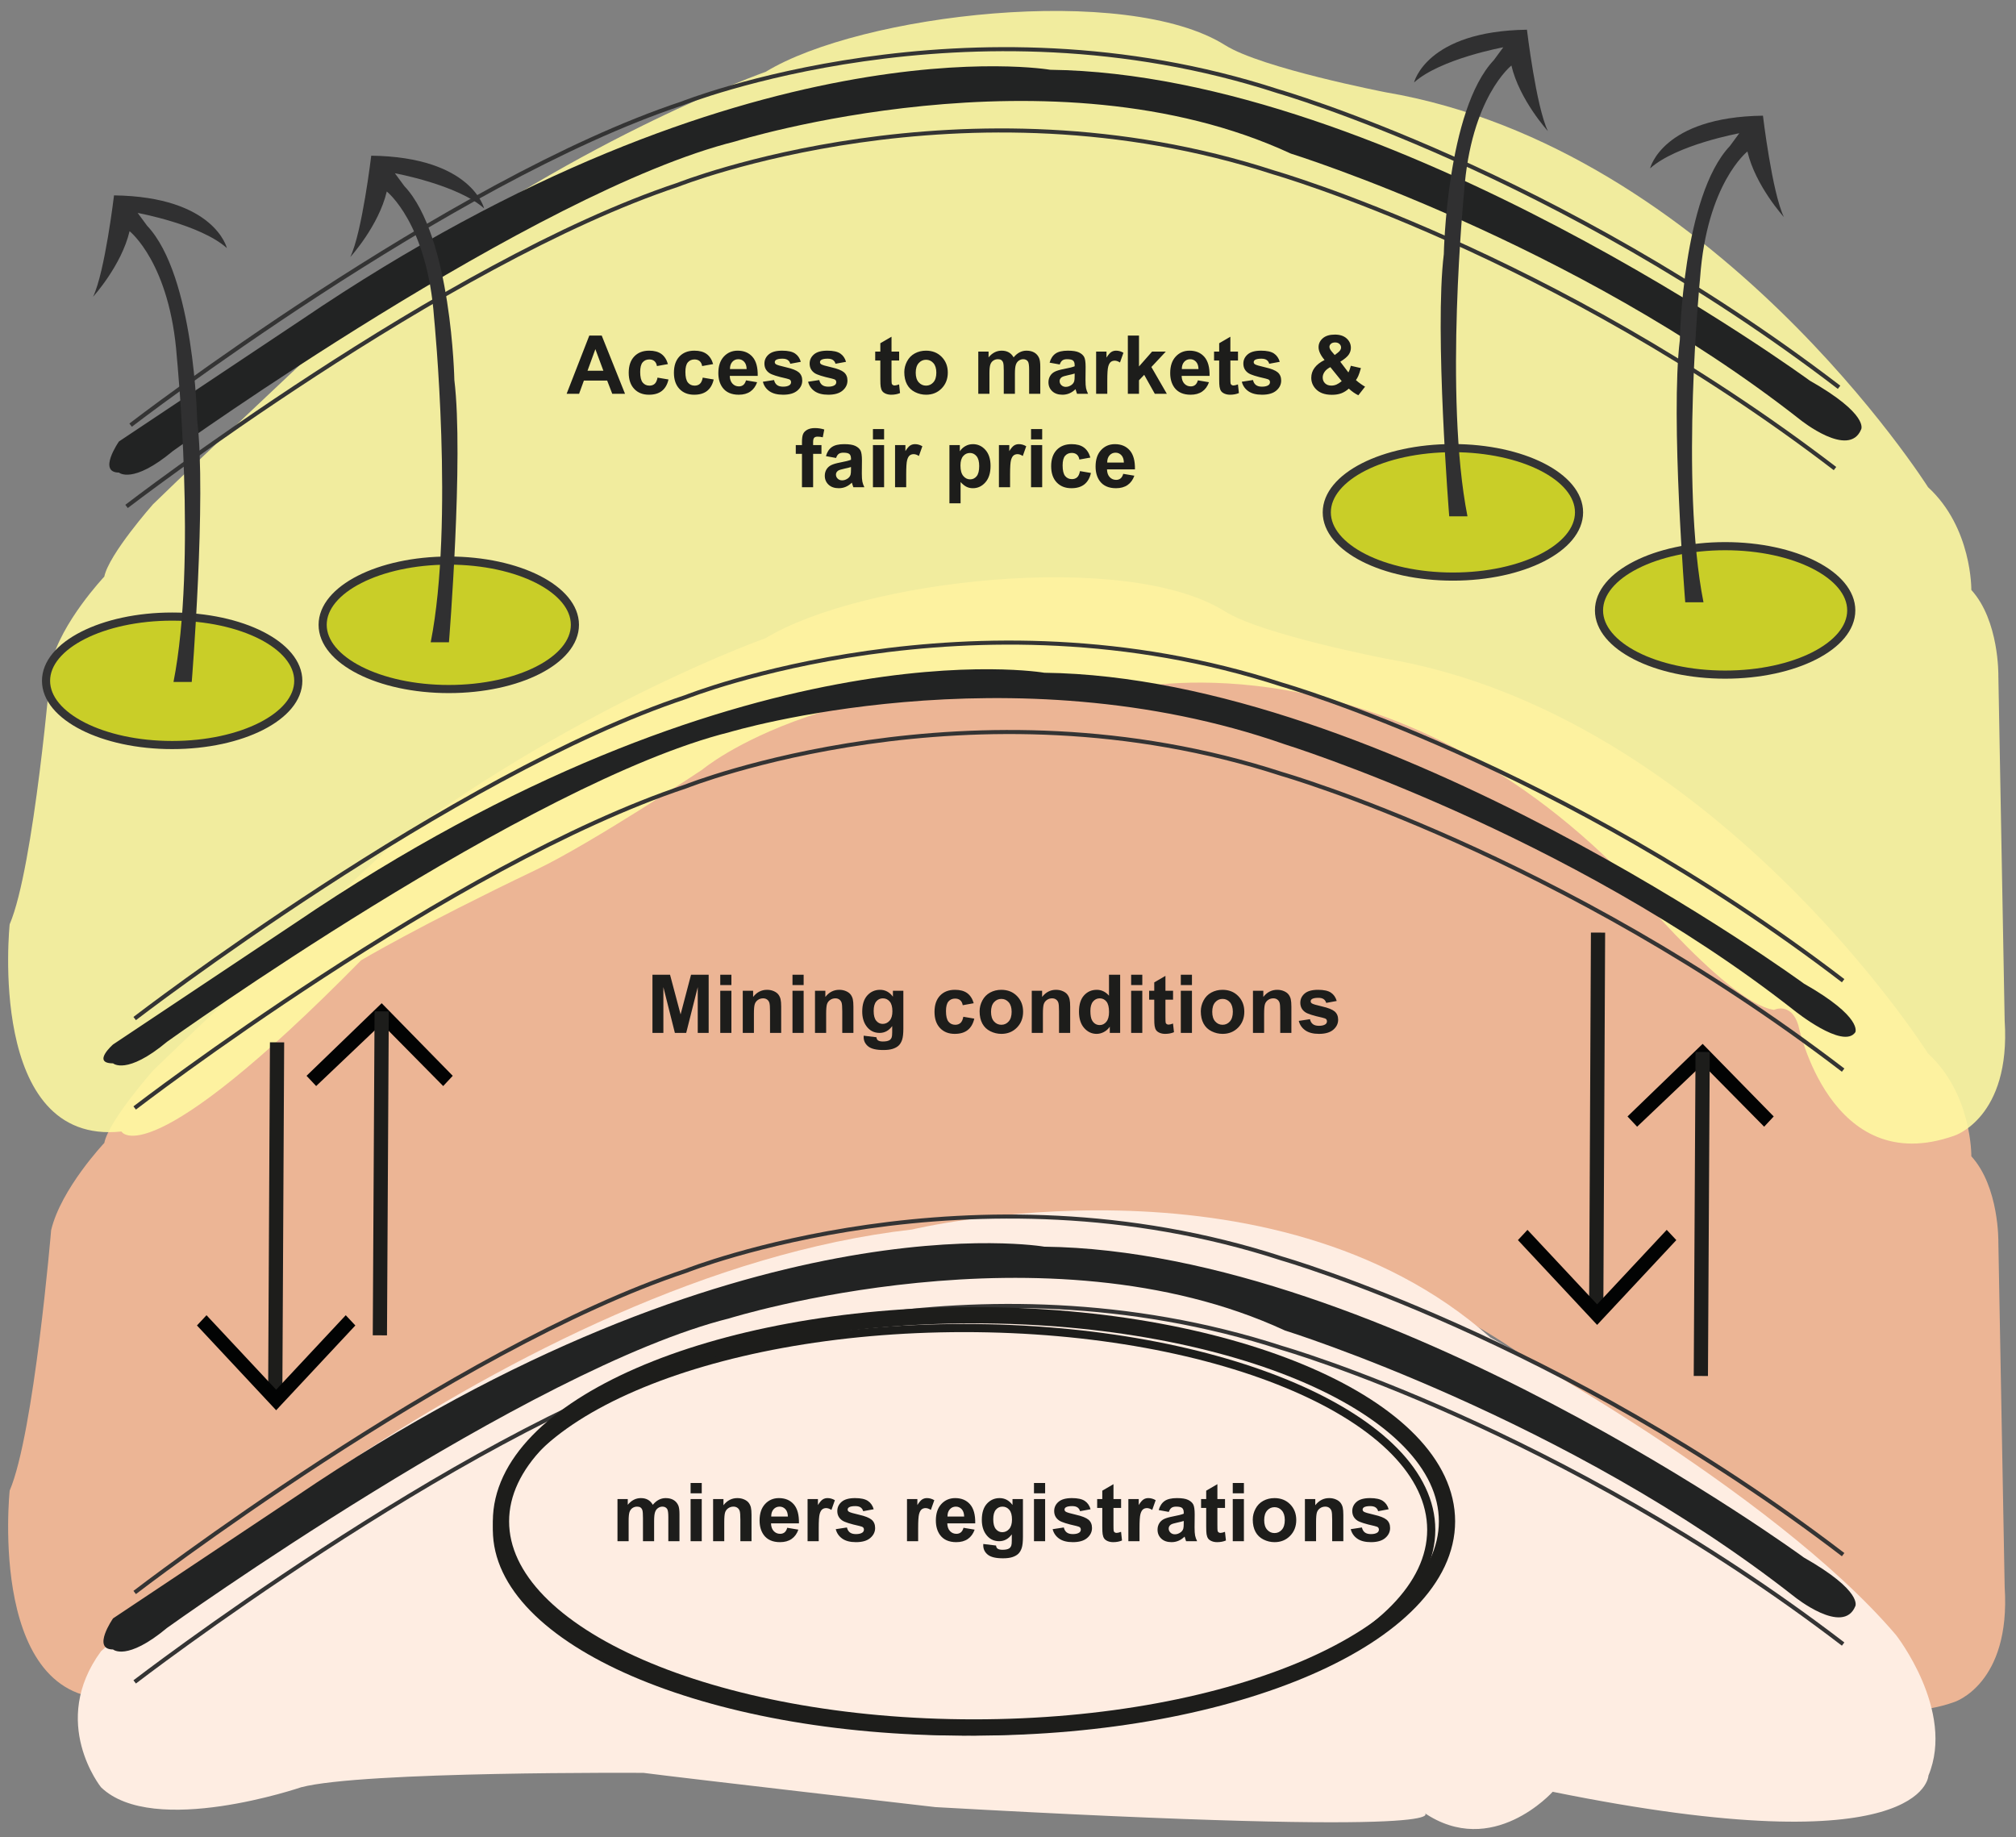 <?xml version="1.0" encoding="utf-8"?>
<svg width="496px" height="452px" viewBox="0 0 496 452" version="1.1" xmlns:xlink="http://www.w3.org/1999/xlink" xmlns="http://www.w3.org/2000/svg">
  <rect x="0" y="0" width="496" height="452" fill="#808080" stroke="none"/>
  <desc>Created with Lunacy</desc>
  <defs>
    <path d="M0 0L457.044 0L457.044 152.219L0 152.219L0 0Z" transform="translate(0.145 0.781)" id="path_1" />
    <clipPath id="mask_1">
      <use xlink:href="#path_1" />
    </clipPath>
  </defs>
  <g id="Group-81" transform="translate(2 2)">
    <g id="Group-50">
      <path d="M0.382 224.701C0.382 224.701 -5.382 279.238 27.872 275.69C27.872 275.69 34.079 287.219 86.842 233.569C86.842 233.569 100.795 225.227 129.851 211.322C143.818 204.638 170.754 186.68 170.754 186.68C170.754 186.68 203.675 158.747 278.164 166.395C278.164 166.395 337.69 154.092 394.887 209.959C394.887 209.959 422.266 243.988 434.459 245.762C434.459 245.762 438.671 243.766 440.444 249.531C440.444 249.531 448.204 287.528 478.798 276.732C478.798 276.732 492.765 272.365 491.212 248.423L489.66 163.513C489.66 163.513 489.882 149.99 483.01 142.452C483.01 142.452 483.232 127.156 472.368 117.18C472.368 117.18 419.594 33.752 338.897 20.007C338.897 20.007 308.426 14.092 299.447 8.439C275.013 -6.945 209.661 0.79 186.383 14.978C186.383 14.978 142.266 30.497 95.267 65.081C95.267 65.081 47.381 109.864 35.632 121.391C35.632 121.391 24.768 133.684 23.66 139.177C23.66 139.177 13.019 150.433 10.58 160.632C10.58 160.632 6.368 210.734 0.382 224.701" transform="translate(3.379788E-05 140.024)" id="Fill-1" fill="#ECB595" stroke="none" />
      <path d="M27.872 275.691C27.872 275.691 34.079 287.219 86.842 233.569C86.842 233.569 100.795 225.228 129.851 211.322C143.818 204.638 170.754 186.68 170.754 186.68C170.754 186.68 203.675 158.747 278.164 166.396C278.164 166.396 337.69 154.092 394.887 209.959C394.887 209.959 422.266 243.989 434.459 245.762C434.459 245.762 438.671 243.767 440.444 249.531C440.444 249.531 448.204 287.529 478.798 276.732C478.798 276.732 492.765 272.366 491.212 248.423L489.66 163.513C489.66 163.513 489.882 149.991 483.01 142.453C483.01 142.453 483.232 127.156 472.368 117.18C472.368 117.18 419.594 33.752 338.897 20.007C338.897 20.007 308.426 14.092 299.447 8.439C275.013 -6.945 209.661 0.79 186.383 14.979C186.383 14.979 142.266 30.497 95.267 65.081C95.267 65.081 47.381 109.864 35.632 121.392C35.632 121.392 24.768 133.684 23.66 139.177C23.66 139.177 13.019 150.434 10.58 160.632C10.58 160.632 6.368 210.735 0.382 224.701C0.382 224.701 -5.382 279.238 27.872 275.691Z" transform="translate(3.379788E-05 0.692)" id="Fill-3" fill="#FFF9A2" fill-opacity="0.89" stroke="none" />
      <g id="Group-7" transform="translate(17 295)">
        <path d="M0 0L457.044 0L457.044 152.219L0 152.219L0 0Z" transform="translate(0.145 0.781)" id="Clip-6" fill="none" stroke="none" />
        <g clip-path="url(#mask_1)">
          <path d="M5.715 108.466C5.715 108.466 106.142 16.02 205.239 4.713C205.239 4.713 293.695 -16.569 347.567 31.317C347.567 31.317 416.736 68.561 447.329 104.476C447.329 104.476 461.961 123.098 455.311 139.06C455.311 139.06 454.646 161.673 362.863 143.05C362.863 143.05 348.01 159.677 331.161 148.15C331.161 148.15 345.35 154.357 211.004 146.82C211.004 146.82 149.373 139.725 139.174 138.395C139.174 138.395 70.006 137.951 54.931 141.942C54.931 141.942 18.573 154.357 5.715 141.942C5.715 141.942 -7.143 125.98 5.715 108.466" transform="translate(0.145 0.781)" id="Fill-5" fill="#FEEDE2" stroke="none" />
        </g>
      </g>
      <path d="M2.365 92.314C2.365 92.314 -2.956 99.962 2.365 99.962C2.365 99.962 5.69 102.956 15.667 94.642C15.667 94.642 104.788 30.793 154.004 18.49C154.004 18.49 231.818 -5.786 290.678 21.483C290.678 21.483 360.179 43.098 416.046 86.994C416.046 86.994 428.017 96.637 431.011 89.321C431.011 89.321 433.006 85.663 418.374 77.349C418.374 77.349 315.286 1.863 231.486 0.865C231.486 0.865 156.996 -12.104 47.258 62.385L2.365 92.314Z" transform="translate(23.451 303.855)" id="Fill-8" fill="#222323" stroke="none" />
      <path d="M0 92.496C0 92.496 78.098 32.454 135.677 13.351C135.677 13.351 205.843 -14.582 282.328 10.359C282.328 10.359 350.831 29.978 420.332 83.185" transform="translate(31.136 319.302)" id="Stroke-10" fill="none" stroke="#343434" stroke-width="1" />
      <path d="M0 92.496C0 92.496 78.098 32.454 135.677 13.351C135.677 13.351 205.843 -14.582 282.328 10.359C282.328 10.359 350.831 29.978 420.332 83.185" transform="translate(31.136 297.302)" id="Stroke-12" fill="none" stroke="#343434" stroke-width="1" />
      <path d="M2.365 92.314C2.365 92.314 -2.956 96.962 2.365 96.962C2.365 96.962 5.69 99.955 15.667 91.642C15.667 91.642 104.788 27.794 154.004 15.49C154.004 15.49 222.951 -5.247 290.678 18.482C290.678 18.482 360.179 40.098 416.046 83.993C416.046 83.993 428.017 93.629 431.011 89.321C431.011 89.321 433.006 85.663 418.374 77.35C418.374 77.35 315.286 1.863 231.486 0.865C231.486 0.865 156.996 -12.104 47.258 62.385L2.365 92.314Z" transform="translate(23.451 162.651)" id="Fill-14" fill="#222323" stroke="none" />
      <path d="M0 92.496C0 92.496 78.098 32.454 135.677 13.351C135.677 13.351 205.843 -14.582 282.328 10.358C282.328 10.358 350.831 29.978 420.332 83.184" transform="translate(31.136 178.098)" id="Stroke-16" fill="none" stroke="#343434" stroke-width="1" />
      <path d="M0 92.496C0 92.496 78.098 32.454 135.677 13.351C135.677 13.351 205.843 -14.582 282.328 10.358C282.328 10.358 350.831 29.978 420.332 83.184" transform="translate(31.136 156.098)" id="Stroke-18" fill="none" stroke="#343434" stroke-width="1" />
      <path d="M2.365 92.314C2.365 92.314 -2.956 99.962 2.365 99.962C2.365 99.962 5.69 102.955 15.667 94.642C15.667 94.642 104.788 30.794 154.004 18.49C154.004 18.49 231.819 -5.786 290.678 21.482C290.678 21.482 360.179 43.098 416.046 86.993C416.046 86.993 428.018 96.637 431.01 89.321C431.01 89.321 433.006 85.663 418.374 77.35C418.374 77.35 315.286 1.863 231.486 0.865C231.486 0.865 156.996 -12.104 47.258 62.385L2.365 92.314Z" transform="translate(24.899 14.302)" id="Fill-20" fill="#222323" stroke="none" />
      <path d="M0 92.496C0 92.496 78.098 32.454 135.677 13.351C135.677 13.351 205.843 -14.582 282.328 10.358C282.328 10.358 350.831 29.978 420.332 83.184" transform="translate(29.136 30.098)" id="Stroke-22" fill="none" stroke="#343434" stroke-width="1" />
      <path d="M0 92.496C0 92.496 78.098 32.454 135.677 13.351C135.677 13.351 205.843 -14.582 282.328 10.358C282.328 10.358 350.831 29.978 420.332 83.184" transform="translate(30.136 10.098)" id="Stroke-24" fill="none" stroke="#343434" stroke-width="1" />
      <path d="M62.064 15.802C62.064 24.529 48.17 31.604 31.032 31.604C13.893 31.604 0 24.529 0 15.802C0 7.075 13.893 0 31.032 0C48.17 0 62.064 7.075 62.064 15.802" transform="translate(9.325 149.697)" id="Fill-26" fill="#C9CE28" stroke="none" />
      <path d="M62.064 15.802C62.064 24.529 48.17 31.604 31.032 31.604C13.893 31.604 0 24.529 0 15.802C0 7.075 13.893 0 31.032 0C48.17 0 62.064 7.075 62.064 15.802Z" transform="translate(9.325 149.697)" id="Stroke-28" fill="none" stroke="#343434" stroke-width="2" />
      <path d="M62.065 15.802C62.065 24.529 48.171 31.603 31.033 31.603C13.894 31.603 0 24.529 0 15.802C0 7.075 13.894 0 31.033 0C48.171 0 62.065 7.075 62.065 15.802" transform="translate(77.382 135.919)" id="Fill-30" fill="#C9CE28" stroke="none" />
      <path d="M62.065 15.802C62.065 24.529 48.171 31.603 31.033 31.603C13.894 31.603 0 24.529 0 15.802C0 7.075 13.894 0 31.033 0C48.171 0 62.065 7.075 62.065 15.802Z" transform="translate(77.382 135.919)" id="Stroke-32" fill="none" stroke="#343434" stroke-width="2" />
      <path d="M19.786 119.715L24.275 119.715C24.275 119.715 27.933 74.277 25.605 55.202C25.605 55.202 24.94 19.786 13.302 7.482L10.974 4.323C10.974 4.323 26.437 7.15 32.921 12.969C32.921 12.969 29.929 0.333 5.154 0C5.154 0 2.897 18.954 0 24.941C0 24.941 6.98 17.292 8.978 8.813C8.978 8.813 18.955 16.627 20.618 39.905C20.618 39.905 25.605 90.285 19.786 119.715" transform="translate(20.899 46.067)" id="Fill-34" fill="#303031" stroke="none" />
      <path d="M19.787 119.715L24.276 119.715C24.276 119.715 27.934 74.277 25.606 55.202C25.606 55.202 24.941 19.786 13.302 7.482L10.974 4.323C10.974 4.323 26.437 7.15 32.922 12.969C32.922 12.969 29.929 0.333 5.155 0C5.155 0 2.897 18.954 0 24.941C0 24.941 6.981 17.292 8.979 8.813C8.979 8.813 18.955 16.627 20.618 39.905C20.618 39.905 25.606 90.285 19.787 119.715" transform="translate(84.181 36.302)" id="Fill-36" fill="#303031" stroke="none" />
      <path d="M62.064 15.802C62.064 24.529 48.17 31.604 31.032 31.604C13.893 31.604 0 24.529 0 15.802C0 7.075 13.893 0 31.032 0C48.17 0 62.064 7.075 62.064 15.802" transform="translate(324.43 108.251)" id="Fill-38" fill="#C9CE28" stroke="none" />
      <path d="M62.064 15.802C62.064 24.529 48.17 31.604 31.032 31.604C13.893 31.604 0 24.529 0 15.802C0 7.075 13.893 0 31.032 0C48.17 0 62.064 7.075 62.064 15.802Z" transform="translate(324.43 108.251)" id="Stroke-40" fill="none" stroke="#343434" stroke-width="2" />
      <path d="M62.064 15.801C62.064 24.528 48.17 31.603 31.032 31.603C13.893 31.603 0 24.528 0 15.801C0 7.074 13.893 0 31.032 0C48.17 0 62.064 7.074 62.064 15.801" transform="translate(391.404 132.373)" id="Fill-42" fill="#C9CE28" stroke="none" />
      <path d="M62.064 15.801C62.064 24.528 48.17 31.603 31.032 31.603C13.893 31.603 0 24.528 0 15.801C0 7.074 13.893 0 31.032 0C48.17 0 62.064 7.074 62.064 15.801Z" transform="translate(391.404 132.373)" id="Stroke-44" fill="none" stroke="#343434" stroke-width="2" />
      <path d="M13.136 119.714L8.647 119.714C8.647 119.714 4.989 74.276 7.317 55.201C7.317 55.201 7.982 19.786 19.62 7.482L21.949 4.322C21.949 4.322 6.485 7.149 0 12.968C0 12.968 2.993 0.332 27.768 0C27.768 0 30.025 18.953 32.922 24.94C32.922 24.94 25.942 17.292 23.944 8.812C23.944 8.812 13.967 16.627 12.304 39.904C12.304 39.904 7.317 90.284 13.136 119.714" transform="translate(403.974 26.46)" id="Fill-46" fill="#303031" stroke="none" />
      <path d="M13.136 119.715L8.647 119.715C8.647 119.715 4.989 74.277 7.316 55.202C7.316 55.202 7.981 19.786 19.62 7.483L21.948 4.323C21.948 4.323 6.485 7.15 0 12.969C0 12.969 2.993 0.333 27.768 0C27.768 0 30.025 18.954 32.922 24.941C32.922 24.941 25.942 17.293 23.944 8.813C23.944 8.813 13.967 16.627 12.304 39.905C12.304 39.905 7.316 90.285 13.136 119.715" transform="translate(345.909 5.311)" id="Fill-48" fill="#303031" stroke="none" />
    </g>
    <g id="Access-to-markets-&amp;" transform="translate(137.41 76.221)">
      <g id="Access-to-markets-&amp;" fill="#1D1D1B">
        <path d="M194.785 19.029L196.445 16.91Q196.104 16.744 195.376 16.231Q194.648 15.719 194.189 15.289Q194.502 14.879 194.775 14.269Q195.049 13.658 195.42 12.34L192.939 11.773Q192.686 12.779 192.334 13.404L190.342 10.777Q191.914 9.791 192.432 9.01Q192.949 8.229 192.949 7.359Q192.949 5.992 191.904 5.045Q190.859 4.098 189.004 4.098Q187.08 4.098 186.04 5.001Q185 5.904 185 7.203Q185 7.906 185.371 8.692Q185.742 9.479 186.475 10.348Q184.844 11.158 184.023 12.257Q183.203 13.355 183.203 14.732Q183.203 16.246 184.248 17.408Q185.596 18.912 188.271 18.912Q189.619 18.912 190.596 18.541Q191.572 18.17 192.441 17.389Q193.564 18.434 194.785 19.029ZM11.221 18.658L14.365 18.658L8.633 4.342L5.576 4.342L0 18.658L3.066 18.658L4.248 15.406L9.971 15.406L11.221 18.658ZM138.076 4.342L138.076 18.658L140.82 18.658L140.82 15.338L142.1 14L144.707 18.658L147.666 18.658L143.867 12.076L147.412 8.287L144.033 8.287L140.82 11.94L140.82 4.342L138.076 4.342ZM81.807 8.287L81.807 10.475L79.932 10.475L79.932 14.654Q79.932 15.924 79.985 16.134Q80.039 16.344 80.23 16.48Q80.42 16.617 80.693 16.617Q81.074 16.617 81.797 16.354L82.031 18.482Q81.074 18.893 79.863 18.893Q79.121 18.893 78.525 18.644Q77.93 18.395 77.651 17.999Q77.373 17.604 77.266 16.93Q77.178 16.451 77.178 14.996L77.178 10.475L75.918 10.475L75.918 8.287L77.178 8.287L77.178 6.227L79.932 4.625L79.932 8.287L81.807 8.287ZM165.176 10.475L165.176 8.287L163.301 8.287L163.301 4.625L160.547 6.227L160.547 8.287L159.287 8.287L159.287 10.475L160.547 10.475L160.547 14.996Q160.547 16.451 160.635 16.93Q160.742 17.604 161.021 17.999Q161.299 18.395 161.895 18.644Q162.49 18.893 163.232 18.893Q164.443 18.893 165.4 18.482L165.166 16.354Q164.443 16.617 164.063 16.617Q163.789 16.617 163.599 16.48Q163.408 16.344 163.354 16.134Q163.301 15.924 163.301 14.654L163.301 10.475L165.176 10.475ZM189.717 8.561L188.975 9.127L188.301 8.346Q187.676 7.623 187.676 7.115Q187.676 6.686 188.047 6.358Q188.418 6.031 189.072 6.031Q189.746 6.031 190.142 6.402Q190.537 6.773 190.537 7.301Q190.537 7.926 189.717 8.561ZM7.07 7.682L9.043 12.994L5.137 12.994L7.07 7.682ZM22.217 11.842L24.922 11.354Q24.434 9.684 23.315 8.868Q22.197 8.053 20.303 8.053Q17.988 8.053 16.631 9.483Q15.273 10.914 15.273 13.482Q15.273 16.021 16.626 17.457Q17.979 18.893 20.254 18.893Q22.256 18.893 23.447 17.945Q24.639 16.998 25.059 15.143L22.363 14.684Q22.158 15.768 21.66 16.212Q21.162 16.656 20.381 16.656Q19.336 16.656 18.716 15.895Q18.096 15.133 18.096 13.287Q18.096 11.627 18.706 10.919Q19.316 10.211 20.342 10.211Q21.113 10.211 21.597 10.621Q22.08 11.031 22.217 11.842ZM36.045 11.354L33.34 11.842Q33.203 11.031 32.72 10.621Q32.236 10.211 31.465 10.211Q30.439 10.211 29.829 10.919Q29.219 11.627 29.219 13.287Q29.219 15.133 29.839 15.895Q30.459 16.656 31.504 16.656Q32.285 16.656 32.783 16.212Q33.281 15.768 33.486 14.684L36.182 15.143Q35.762 16.998 34.57 17.945Q33.379 18.893 31.377 18.893Q29.102 18.893 27.749 17.457Q26.396 16.021 26.396 13.482Q26.396 10.914 27.754 9.483Q29.111 8.053 31.426 8.053Q33.32 8.053 34.438 8.868Q35.557 9.684 36.045 11.354ZM46.865 15.816L44.131 15.357Q43.906 16.139 43.467 16.49Q43.027 16.842 42.383 16.842Q41.435 16.842 40.801 16.163Q40.166 15.484 40.137 14.264L47.012 14.264Q47.07 11.109 45.732 9.581Q44.395 8.053 42.08 8.053Q40.02 8.053 38.672 9.513Q37.324 10.973 37.324 13.551Q37.324 15.709 38.35 17.125Q39.648 18.893 42.353 18.893Q44.062 18.893 45.2 18.106Q46.338 17.32 46.865 15.816ZM48.281 15.699L51.035 15.279Q51.211 16.08 51.748 16.495Q52.285 16.91 53.252 16.91Q54.316 16.91 54.853 16.52Q55.215 16.246 55.215 15.787Q55.215 15.475 55.02 15.27Q54.815 15.074 54.102 14.908Q50.781 14.176 49.893 13.57Q48.662 12.73 48.662 11.236Q48.662 9.889 49.727 8.971Q50.791 8.053 53.027 8.053Q55.156 8.053 56.191 8.746Q57.227 9.439 57.617 10.797L55.029 11.275Q54.863 10.67 54.399 10.348Q53.935 10.025 53.076 10.025Q51.992 10.025 51.523 10.328Q51.211 10.543 51.211 10.885Q51.211 11.178 51.484 11.383Q51.855 11.656 54.048 12.154Q56.24 12.652 57.109 13.375Q57.969 14.107 57.969 15.416Q57.969 16.842 56.777 17.867Q55.586 18.893 53.252 18.893Q51.133 18.893 49.898 18.033Q48.662 17.174 48.281 15.699ZM62.158 15.279L59.404 15.699Q59.785 17.174 61.02 18.033Q62.256 18.893 64.375 18.893Q66.709 18.893 67.9 17.867Q69.092 16.842 69.092 15.416Q69.092 14.107 68.232 13.375Q67.363 12.652 65.171 12.154Q62.978 11.656 62.607 11.383Q62.334 11.178 62.334 10.885Q62.334 10.543 62.647 10.328Q63.115 10.025 64.199 10.025Q65.059 10.025 65.522 10.348Q65.986 10.67 66.152 11.275L68.74 10.797Q68.35 9.439 67.314 8.746Q66.279 8.053 64.15 8.053Q61.914 8.053 60.85 8.971Q59.785 9.889 59.785 11.236Q59.785 12.73 61.016 13.57Q61.904 14.176 65.225 14.908Q65.938 15.074 66.143 15.27Q66.338 15.475 66.338 15.787Q66.338 16.246 65.977 16.52Q65.439 16.91 64.375 16.91Q63.408 16.91 62.871 16.495Q62.334 16.08 62.158 15.279ZM83.75 10.68Q83.076 11.959 83.076 13.326Q83.076 15.113 83.75 16.358Q84.424 17.604 85.718 18.248Q87.012 18.893 88.438 18.893Q90.742 18.893 92.261 17.345Q93.779 15.797 93.779 13.443Q93.779 11.109 92.275 9.581Q90.772 8.053 88.418 8.053Q86.894 8.053 85.659 8.727Q84.424 9.4 83.75 10.68ZM101.279 8.287L103.809 8.287L103.809 9.703Q105.166 8.053 107.041 8.053Q108.037 8.053 108.77 8.463Q109.502 8.873 109.971 9.703Q110.654 8.873 111.445 8.463Q112.236 8.053 113.135 8.053Q114.277 8.053 115.068 8.517Q115.859 8.98 116.25 9.879Q116.533 10.543 116.533 12.027L116.533 18.658L113.789 18.658L113.789 12.73Q113.789 11.188 113.506 10.738Q113.125 10.152 112.334 10.152Q111.758 10.152 111.25 10.504Q110.742 10.855 110.518 11.534Q110.293 12.213 110.293 13.678L110.293 18.658L107.549 18.658L107.549 12.975Q107.549 11.461 107.402 11.021Q107.256 10.582 106.948 10.367Q106.641 10.152 106.113 10.152Q105.479 10.152 104.971 10.494Q104.463 10.836 104.243 11.48Q104.023 12.125 104.023 13.619L104.023 18.658L101.279 18.658L101.279 8.287ZM118.828 11.002L121.318 11.451Q121.572 10.729 121.982 10.44Q122.393 10.152 123.125 10.152Q124.209 10.152 124.6 10.489Q124.99 10.826 124.99 11.617L124.99 11.891Q124.248 12.203 122.324 12.565Q120.898 12.838 120.142 13.204Q119.385 13.57 118.965 14.259Q118.545 14.947 118.545 15.826Q118.545 17.154 119.468 18.023Q120.391 18.893 121.992 18.893Q122.9 18.893 123.701 18.551Q124.502 18.209 125.205 17.525Q125.234 17.604 125.303 17.848Q125.459 18.385 125.566 18.658L128.281 18.658Q127.92 17.916 127.788 17.267Q127.656 16.617 127.656 15.25L127.686 12.047Q127.686 10.26 127.319 9.591Q126.953 8.922 126.055 8.487Q125.156 8.053 123.32 8.053Q121.299 8.053 120.273 8.775Q119.248 9.498 118.828 11.002ZM133.018 18.658L130.273 18.658L130.273 8.287L132.822 8.287L132.822 9.762Q133.477 8.717 133.999 8.385Q134.521 8.053 135.186 8.053Q136.123 8.053 136.992 8.57L136.143 10.963Q135.449 10.514 134.854 10.514Q134.277 10.514 133.877 10.831Q133.477 11.148 133.247 11.979Q133.018 12.809 133.018 15.455L133.018 18.658ZM155.303 15.357L158.037 15.816Q157.51 17.32 156.372 18.106Q155.234 18.893 153.525 18.893Q150.82 18.893 149.521 17.125Q148.496 15.709 148.496 13.551Q148.496 10.973 149.844 9.513Q151.191 8.053 153.252 8.053Q155.566 8.053 156.904 9.581Q158.242 11.109 158.184 14.264L151.309 14.264Q151.338 15.484 151.973 16.163Q152.607 16.842 153.555 16.842Q154.199 16.842 154.639 16.49Q155.078 16.139 155.303 15.357ZM166.113 15.699L168.867 15.279Q169.043 16.08 169.58 16.495Q170.117 16.91 171.084 16.91Q172.148 16.91 172.686 16.52Q173.047 16.246 173.047 15.787Q173.047 15.475 172.852 15.27Q172.646 15.074 171.934 14.908Q168.613 14.176 167.725 13.57Q166.494 12.73 166.494 11.236Q166.494 9.889 167.559 8.971Q168.623 8.053 170.859 8.053Q172.988 8.053 174.023 8.746Q175.059 9.439 175.449 10.797L172.861 11.275Q172.695 10.67 172.231 10.348Q171.768 10.025 170.908 10.025Q169.824 10.025 169.355 10.328Q169.043 10.543 169.043 10.885Q169.043 11.178 169.316 11.383Q169.688 11.656 171.88 12.154Q174.072 12.652 174.941 13.375Q175.801 14.107 175.801 15.416Q175.801 16.842 174.609 17.867Q173.418 18.893 171.084 18.893Q168.965 18.893 167.729 18.033Q166.494 17.174 166.113 15.699ZM43.672 10.773Q44.258 11.393 44.287 12.584L40.185 12.584Q40.176 11.461 40.762 10.807Q41.348 10.152 42.246 10.152Q43.086 10.152 43.672 10.773ZM155.459 12.584Q155.43 11.393 154.844 10.773Q154.258 10.152 153.418 10.152Q152.52 10.152 151.934 10.807Q151.348 11.461 151.357 12.584L155.459 12.584ZM86.621 15.836Q85.889 15.016 85.889 13.473Q85.889 11.93 86.621 11.109Q87.353 10.289 88.428 10.289Q89.502 10.289 90.23 11.109Q90.957 11.93 90.957 13.453Q90.957 15.016 90.23 15.836Q89.502 16.656 88.428 16.656Q87.353 16.656 86.621 15.836ZM186.484 13.258Q186.953 12.584 187.9 12.105L190.693 15.553Q189.99 16.139 189.395 16.393Q188.799 16.646 188.154 16.646Q187.178 16.646 186.597 16.085Q186.016 15.523 186.016 14.635Q186.016 13.932 186.484 13.258ZM123.32 14.098Q124.463 13.854 124.99 13.678L124.99 14.225Q124.99 15.211 124.883 15.562Q124.727 16.1 124.229 16.471Q123.555 16.959 122.813 16.959Q122.148 16.959 121.719 16.539Q121.289 16.119 121.289 15.543Q121.289 14.957 121.826 14.576Q122.178 14.342 123.32 14.098Z" />
      </g>
      <g id="fair-price" fill="#1D1D1B">
        <path d="M56.377 31.287L57.9 31.287L57.9 30.506Q57.9 29.197 58.179 28.553Q58.457 27.908 59.204 27.503Q59.951 27.098 61.094 27.098Q62.266 27.098 63.389 27.449L63.018 29.363Q62.363 29.207 61.758 29.207Q61.162 29.207 60.903 29.485Q60.645 29.764 60.645 30.555L60.645 31.287L62.695 31.287L62.695 33.445L60.645 33.445L60.645 41.658L57.9 41.658L57.9 33.445L56.377 33.445L56.377 31.287ZM75.361 27.342L75.361 29.881L78.106 29.881L78.106 27.342L75.361 27.342ZM114.258 27.342L114.258 29.881L117.002 29.881L117.002 27.342L114.258 27.342ZM66.289 34.451L63.799 34.002Q64.219 32.498 65.244 31.775Q66.269 31.053 68.291 31.053Q70.127 31.053 71.025 31.487Q71.924 31.922 72.29 32.591Q72.656 33.26 72.656 35.047L72.627 38.25Q72.627 39.617 72.759 40.267Q72.891 40.916 73.252 41.658L70.537 41.658Q70.43 41.385 70.273 40.848Q70.205 40.603 70.176 40.525Q69.473 41.209 68.672 41.551Q67.871 41.893 66.963 41.893Q65.361 41.893 64.439 41.023Q63.516 40.154 63.516 38.826Q63.516 37.947 63.935 37.259Q64.356 36.57 65.112 36.204Q65.869 35.838 67.295 35.565Q69.219 35.203 69.961 34.891L69.961 34.617Q69.961 33.826 69.57 33.489Q69.18 33.152 68.096 33.152Q67.363 33.152 66.953 33.44Q66.543 33.728 66.289 34.451ZM83.545 41.658L80.801 41.658L80.801 31.287L83.35 31.287L83.35 32.762Q84.004 31.717 84.526 31.385Q85.049 31.053 85.713 31.053Q86.65 31.053 87.519 31.57L86.67 33.963Q85.977 33.514 85.381 33.514Q84.805 33.514 84.404 33.831Q84.004 34.148 83.774 34.978Q83.545 35.809 83.545 38.455L83.545 41.658ZM96.738 31.287L94.18 31.287L94.18 45.603L96.924 45.603L96.924 40.379Q97.695 41.209 98.394 41.551Q99.092 41.893 99.951 41.893Q101.758 41.893 103.027 40.452Q104.297 39.012 104.297 36.414Q104.297 33.885 103.037 32.469Q101.777 31.053 99.971 31.053Q98.936 31.053 98.086 31.541Q97.236 32.029 96.738 32.81L96.738 31.287ZM109.102 41.658L106.357 41.658L106.357 31.287L108.906 31.287L108.906 32.762Q109.561 31.717 110.083 31.385Q110.605 31.053 111.27 31.053Q112.207 31.053 113.076 31.57L112.227 33.963Q111.533 33.514 110.938 33.514Q110.361 33.514 109.961 33.831Q109.561 34.148 109.331 34.978Q109.102 35.809 109.102 38.455L109.102 41.658ZM128.857 34.353L126.152 34.842Q126.016 34.031 125.532 33.621Q125.049 33.211 124.277 33.211Q123.252 33.211 122.642 33.919Q122.031 34.627 122.031 36.287Q122.031 38.133 122.651 38.895Q123.271 39.656 124.316 39.656Q125.098 39.656 125.596 39.212Q126.094 38.768 126.299 37.684L128.994 38.143Q128.574 39.998 127.383 40.945Q126.191 41.893 124.189 41.893Q121.914 41.893 120.562 40.457Q119.209 39.022 119.209 36.482Q119.209 33.914 120.566 32.483Q121.924 31.053 124.238 31.053Q126.133 31.053 127.251 31.868Q128.369 32.684 128.857 34.353ZM139.678 38.816L136.943 38.357Q136.719 39.139 136.279 39.49Q135.84 39.842 135.195 39.842Q134.248 39.842 133.613 39.163Q132.979 38.484 132.949 37.264L139.824 37.264Q139.883 34.109 138.545 32.581Q137.207 31.053 134.893 31.053Q132.832 31.053 131.484 32.513Q130.137 33.973 130.137 36.551Q130.137 38.709 131.162 40.125Q132.461 41.893 135.166 41.893Q136.875 41.893 138.013 41.106Q139.15 40.32 139.678 38.816ZM75.361 31.287L75.361 41.658L78.106 41.658L78.106 31.287L75.361 31.287ZM114.258 31.287L114.258 41.658L117.002 41.658L117.002 31.287L114.258 31.287ZM136.484 33.773Q137.07 34.393 137.1 35.584L132.998 35.584Q132.988 34.461 133.574 33.807Q134.16 33.152 135.059 33.152Q135.898 33.152 136.484 33.773ZM97.588 38.88Q96.894 38.045 96.894 36.297Q96.894 34.773 97.559 33.997Q98.223 33.221 99.228 33.221Q100.195 33.221 100.85 34.012Q101.504 34.803 101.504 36.434Q101.504 38.182 100.869 38.948Q100.234 39.715 99.277 39.715Q98.281 39.715 97.588 38.88ZM69.961 36.678Q69.434 36.853 68.291 37.098Q67.148 37.342 66.797 37.576Q66.26 37.957 66.26 38.543Q66.26 39.119 66.689 39.539Q67.119 39.959 67.783 39.959Q68.525 39.959 69.199 39.471Q69.697 39.1 69.853 38.562Q69.961 38.211 69.961 37.225L69.961 36.678Z" />
      </g>
    </g>
    <g id="Mining-conditions" fill="#1D1D1B" transform="translate(157.109 233.469)">
      <path d="M1.416 4.342L1.416 18.658L4.102 18.658L4.102 7.389L6.934 18.658L9.717 18.658L12.559 7.389L12.559 18.658L15.244 18.658L15.244 4.342L10.908 4.342L8.34 14.107L5.742 4.342L1.416 4.342ZM18.096 4.342L18.096 6.881L20.84 6.881L20.84 4.342L18.096 4.342ZM35.869 4.342L35.869 6.881L38.613 6.881L38.613 4.342L35.869 4.342ZM113.936 18.658L116.484 18.658L116.484 4.342L113.74 4.342L113.74 9.498Q112.471 8.053 110.732 8.053Q108.838 8.053 107.598 9.425Q106.357 10.797 106.357 13.434Q106.357 16.012 107.632 17.452Q108.906 18.893 110.693 18.893Q111.572 18.893 112.437 18.458Q113.301 18.023 113.936 17.135L113.936 18.658ZM119.189 6.881L119.189 4.342L121.934 4.342L121.934 6.881L119.189 6.881ZM131.406 6.881L131.406 4.342L134.15 4.342L134.15 6.881L131.406 6.881ZM129.502 10.475L129.502 8.287L127.627 8.287L127.627 4.625L124.873 6.227L124.873 8.287L123.613 8.287L123.613 10.475L124.873 10.475L124.873 14.996Q124.873 16.451 124.961 16.93Q125.068 17.604 125.347 17.999Q125.625 18.395 126.221 18.644Q126.816 18.893 127.559 18.893Q128.77 18.893 129.727 18.482L129.492 16.354Q128.77 16.617 128.389 16.617Q128.115 16.617 127.925 16.48Q127.734 16.344 127.681 16.134Q127.627 15.924 127.627 14.654L127.627 10.475L129.502 10.475ZM33.086 18.658L30.342 18.658L30.342 13.365Q30.342 11.685 30.166 11.192Q29.99 10.699 29.595 10.426Q29.199 10.152 28.643 10.152Q27.93 10.152 27.363 10.543Q26.797 10.934 26.587 11.578Q26.377 12.223 26.377 13.961L26.377 18.658L23.633 18.658L23.633 8.287L26.182 8.287L26.182 9.811Q27.539 8.053 29.6 8.053Q30.508 8.053 31.26 8.38Q32.012 8.707 32.398 9.215Q32.783 9.723 32.935 10.367Q33.086 11.012 33.086 12.213L33.086 18.658ZM50.859 18.658L48.115 18.658L48.115 13.365Q48.115 11.685 47.94 11.192Q47.764 10.699 47.368 10.426Q46.973 10.152 46.416 10.152Q45.703 10.152 45.137 10.543Q44.57 10.934 44.36 11.578Q44.15 12.223 44.15 13.961L44.15 18.658L41.406 18.658L41.406 8.287L43.955 8.287L43.955 9.811Q45.312 8.053 47.373 8.053Q48.281 8.053 49.033 8.38Q49.785 8.707 50.171 9.215Q50.557 9.723 50.708 10.367Q50.859 11.012 50.859 12.213L50.859 18.658ZM56.523 19.723L53.389 19.342Q53.379 19.537 53.379 19.674Q53.379 21.061 54.482 21.964Q55.586 22.867 58.223 22.867Q59.619 22.867 60.532 22.574Q61.445 22.281 61.992 21.764Q62.539 21.246 62.842 20.338Q63.145 19.43 63.145 17.594L63.145 8.287L60.576 8.287L60.576 9.742Q59.326 8.053 57.402 8.053Q55.537 8.053 54.282 9.43Q53.027 10.807 53.027 13.414Q53.027 15.494 53.984 16.891Q55.205 18.658 57.295 18.658Q59.17 18.658 60.4 16.979L60.4 18.492Q60.4 19.41 60.273 19.752Q60.088 20.23 59.727 20.445Q59.19 20.768 58.115 20.768Q57.275 20.768 56.885 20.475Q56.602 20.27 56.523 19.723ZM80.459 11.354L77.754 11.842Q77.617 11.031 77.134 10.621Q76.65 10.211 75.879 10.211Q74.853 10.211 74.243 10.919Q73.633 11.627 73.633 13.287Q73.633 15.133 74.253 15.895Q74.873 16.656 75.918 16.656Q76.699 16.656 77.197 16.212Q77.695 15.768 77.9 14.684L80.596 15.143Q80.176 16.998 78.984 17.945Q77.793 18.893 75.791 18.893Q73.516 18.893 72.163 17.457Q70.811 16.021 70.811 13.482Q70.811 10.914 72.168 9.483Q73.525 8.053 75.84 8.053Q77.734 8.053 78.853 8.868Q79.971 9.684 80.459 11.354ZM82.578 10.68Q81.904 11.959 81.904 13.326Q81.904 15.113 82.578 16.358Q83.252 17.604 84.546 18.248Q85.84 18.893 87.266 18.893Q89.57 18.893 91.089 17.345Q92.607 15.797 92.607 13.443Q92.607 11.109 91.103 9.581Q89.6 8.053 87.246 8.053Q85.723 8.053 84.487 8.727Q83.252 9.4 82.578 10.68ZM104.189 18.658L101.445 18.658L101.445 13.365Q101.445 11.685 101.27 11.192Q101.094 10.699 100.698 10.426Q100.303 10.152 99.746 10.152Q99.033 10.152 98.467 10.543Q97.9 10.934 97.69 11.578Q97.481 12.223 97.481 13.961L97.481 18.658L94.736 18.658L94.736 8.287L97.285 8.287L97.285 9.811Q98.643 8.053 100.703 8.053Q101.611 8.053 102.363 8.38Q103.115 8.707 103.501 9.215Q103.887 9.723 104.038 10.367Q104.189 11.012 104.189 12.213L104.189 18.658ZM137.002 10.68Q136.328 11.959 136.328 13.326Q136.328 15.113 137.002 16.358Q137.676 17.604 138.97 18.248Q140.264 18.893 141.689 18.893Q143.994 18.893 145.513 17.345Q147.031 15.797 147.031 13.443Q147.031 11.109 145.527 9.581Q144.023 8.053 141.67 8.053Q140.146 8.053 138.911 8.727Q137.676 9.4 137.002 10.68ZM158.613 18.658L155.869 18.658L155.869 13.365Q155.869 11.685 155.693 11.192Q155.518 10.699 155.122 10.426Q154.727 10.152 154.17 10.152Q153.457 10.152 152.891 10.543Q152.324 10.934 152.114 11.578Q151.904 12.223 151.904 13.961L151.904 18.658L149.16 18.658L149.16 8.287L151.709 8.287L151.709 9.811Q153.066 8.053 155.127 8.053Q156.035 8.053 156.787 8.38Q157.539 8.707 157.925 9.215Q158.311 9.723 158.462 10.367Q158.613 11.012 158.613 12.213L158.613 18.658ZM163.184 15.279L160.43 15.699Q160.811 17.174 162.046 18.033Q163.281 18.893 165.4 18.893Q167.734 18.893 168.926 17.867Q170.117 16.842 170.117 15.416Q170.117 14.107 169.258 13.375Q168.389 12.652 166.196 12.154Q164.004 11.656 163.633 11.383Q163.359 11.178 163.359 10.885Q163.359 10.543 163.672 10.328Q164.141 10.025 165.225 10.025Q166.084 10.025 166.548 10.348Q167.012 10.67 167.178 11.275L169.766 10.797Q169.375 9.439 168.34 8.746Q167.305 8.053 165.176 8.053Q162.939 8.053 161.875 8.971Q160.811 9.889 160.811 11.236Q160.811 12.73 162.041 13.57Q162.93 14.176 166.25 14.908Q166.963 15.074 167.168 15.27Q167.363 15.475 167.363 15.787Q167.363 16.246 167.002 16.52Q166.465 16.91 165.4 16.91Q164.434 16.91 163.896 16.495Q163.359 16.08 163.184 15.279ZM18.096 8.287L18.096 18.658L20.84 18.658L20.84 8.287L18.096 8.287ZM35.869 8.287L35.869 18.658L38.613 18.658L38.613 8.287L35.869 8.287ZM119.189 8.287L121.934 8.287L121.934 18.658L119.189 18.658L119.189 8.287ZM131.406 8.287L134.15 8.287L134.15 18.658L131.406 18.658L131.406 8.287ZM56.48 15.675Q55.84 14.908 55.84 13.258Q55.84 11.685 56.48 10.919Q57.119 10.152 58.105 10.152Q59.121 10.152 59.785 10.934Q60.449 11.715 60.449 13.326Q60.449 14.869 59.756 15.655Q59.062 16.441 58.057 16.441Q57.119 16.441 56.48 15.675ZM109.619 15.65Q109.16 14.908 109.16 13.248Q109.16 11.705 109.819 10.929Q110.479 10.152 111.455 10.152Q112.461 10.152 113.105 10.938Q113.75 11.725 113.75 13.512Q113.75 15.113 113.086 15.919Q112.422 16.725 111.475 16.725Q110.283 16.725 109.619 15.65ZM85.449 15.836Q84.717 15.016 84.717 13.473Q84.717 11.93 85.449 11.109Q86.182 10.289 87.256 10.289Q88.33 10.289 89.058 11.109Q89.785 11.93 89.785 13.453Q89.785 15.016 89.058 15.836Q88.33 16.656 87.256 16.656Q86.182 16.656 85.449 15.836ZM139.873 15.836Q139.141 15.016 139.141 13.473Q139.141 11.93 139.873 11.109Q140.605 10.289 141.68 10.289Q142.754 10.289 143.481 11.109Q144.209 11.93 144.209 13.453Q144.209 15.016 143.481 15.836Q142.754 16.656 141.68 16.656Q140.605 16.656 139.873 15.836Z" />
    </g>
    <g id="Group-75" transform="translate(46 227.308)">
      <g id="Group-54" transform="translate(19 27)">
        <path d="M0.722 0L0.279 85.707" transform="translate(0.442 0.138)" id="Fill-51" fill="#1D1D1B" stroke="none" />
        <path d="M0.722 0L0.279 85.707" transform="translate(0.442 0.138)" id="Stroke-53" fill="none" stroke="#1D1D1B" stroke-width="3.5" />
      </g>
      <path d="M36.606 0L38.969 2.521L19.484 23.382L0 2.521L2.35 0L19.484 18.328L36.606 0Z" transform="translate(0.458 94.274)" id="Fill-55" fill="#020303" stroke="none" />
      <path d="M2.363 20.381L0 17.86L18.485 0L35.969 17.86L33.619 20.381L18.485 5.053L2.363 20.381Z" transform="translate(27.42 17.513)" id="Fill-57" fill="#020303" stroke="none" />
      <g id="Group-62" transform="translate(45 19)">
        <path d="M0.722 0L0.279 79.707" transform="translate(0.183 0.513)" id="Fill-59" fill="#1D1D1B" stroke="none" />
        <path d="M0.722 0L0.279 79.707" transform="translate(0.183 0.513)" id="Stroke-61" fill="none" stroke="#1D1D1B" stroke-width="3.5" />
      </g>
      <g id="Group-66" transform="translate(344 0)">
        <path d="M0.722 0L0.279 92.707" transform="translate(0.443 0.138)" id="Fill-63" fill="#1D1D1B" stroke="none" />
        <path d="M0.722 0L0.279 92.707" transform="translate(0.443 0.138)" id="Stroke-65" fill="none" stroke="#1D1D1B" stroke-width="3.5" />
      </g>
      <path d="M2.362 20.381L0 17.86L18.484 0L35.969 17.86L33.619 20.381L18.484 5.053L2.362 20.381Z" transform="translate(352.42 27.513)" id="Fill-67" fill="#020303" stroke="none" />
      <g id="Group-72" transform="translate(370 29)">
        <path d="M0.722 0L0.279 79.707" transform="translate(0.183 0.513)" id="Fill-69" fill="#1D1D1B" stroke="none" />
        <path d="M0.722 0L0.279 79.707" transform="translate(0.183 0.513)" id="Stroke-71" fill="none" stroke="#1D1D1B" stroke-width="3.5" />
      </g>
      <path d="M36.607 0L38.969 2.521L19.485 23.381L0 2.521L2.35 0L19.485 18.328L36.607 0Z" transform="translate(325.458 73.274)" id="Fill-73" fill="#020303" stroke="none" />
    </g>
    <g id="miners-registrations" fill="#1D1D1B" transform="translate(148.69 358.522)">
      <path d="M19.219 6.881L19.219 4.342L21.963 4.342L21.963 6.881L19.219 6.881ZM103.701 6.881L103.701 4.342L106.445 4.342L106.445 6.881L103.701 6.881ZM152.607 6.881L152.607 4.342L155.352 4.342L155.352 6.881L152.607 6.881ZM125.137 8.287L125.137 10.475L123.262 10.475L123.262 14.654Q123.262 15.924 123.315 16.134Q123.369 16.344 123.56 16.48Q123.75 16.617 124.023 16.617Q124.404 16.617 125.127 16.354L125.361 18.482Q124.404 18.893 123.193 18.893Q122.451 18.893 121.855 18.644Q121.26 18.395 120.981 17.999Q120.703 17.604 120.596 16.93Q120.508 16.451 120.508 14.996L120.508 10.475L119.248 10.475L119.248 8.287L120.508 8.287L120.508 6.227L123.262 4.625L123.262 8.287L125.137 8.287ZM150.703 10.475L150.703 8.287L148.828 8.287L148.828 4.625L146.074 6.227L146.074 8.287L144.814 8.287L144.814 10.475L146.074 10.475L146.074 14.996Q146.074 16.451 146.162 16.93Q146.27 17.604 146.548 17.999Q146.826 18.395 147.422 18.644Q148.018 18.893 148.76 18.893Q149.971 18.893 150.928 18.482L150.693 16.354Q149.971 16.617 149.59 16.617Q149.316 16.617 149.126 16.48Q148.936 16.344 148.882 16.134Q148.828 15.924 148.828 14.654L148.828 10.475L150.703 10.475ZM1.23 8.287L3.76 8.287L3.76 9.703Q5.117 8.053 6.992 8.053Q7.988 8.053 8.721 8.463Q9.453 8.873 9.922 9.703Q10.605 8.873 11.396 8.463Q12.188 8.053 13.086 8.053Q14.229 8.053 15.02 8.517Q15.81 8.98 16.201 9.879Q16.484 10.543 16.484 12.027L16.484 18.658L13.74 18.658L13.74 12.73Q13.74 11.188 13.457 10.738Q13.076 10.152 12.285 10.152Q11.709 10.152 11.201 10.504Q10.693 10.855 10.469 11.534Q10.244 12.213 10.244 13.678L10.244 18.658L7.5 18.658L7.5 12.975Q7.5 11.461 7.354 11.021Q7.207 10.582 6.899 10.367Q6.592 10.152 6.064 10.152Q5.43 10.152 4.922 10.494Q4.414 10.836 4.194 11.48Q3.975 12.125 3.975 13.619L3.975 18.658L1.23 18.658L1.23 8.287ZM31.465 18.658L34.209 18.658L34.209 12.213Q34.209 11.012 34.058 10.367Q33.906 9.723 33.52 9.215Q33.135 8.707 32.383 8.38Q31.631 8.053 30.723 8.053Q28.662 8.053 27.305 9.811L27.305 8.287L24.756 8.287L24.756 18.658L27.5 18.658L27.5 13.961Q27.5 12.223 27.71 11.578Q27.92 10.934 28.486 10.543Q29.053 10.152 29.766 10.152Q30.322 10.152 30.718 10.426Q31.113 10.699 31.289 11.192Q31.465 11.685 31.465 13.365L31.465 18.658ZM42.998 15.357L45.732 15.816Q45.205 17.32 44.067 18.106Q42.93 18.893 41.221 18.893Q38.516 18.893 37.217 17.125Q36.191 15.709 36.191 13.551Q36.191 10.973 37.539 9.513Q38.887 8.053 40.947 8.053Q43.262 8.053 44.6 9.581Q45.938 11.109 45.879 14.264L39.004 14.264Q39.033 15.484 39.668 16.163Q40.303 16.842 41.25 16.842Q41.895 16.842 42.334 16.49Q42.773 16.139 42.998 15.357ZM47.998 18.658L50.742 18.658L50.742 15.455Q50.742 12.809 50.972 11.979Q51.201 11.148 51.602 10.831Q52.002 10.514 52.578 10.514Q53.174 10.514 53.867 10.963L54.717 8.57Q53.848 8.053 52.91 8.053Q52.246 8.053 51.724 8.385Q51.201 8.717 50.547 9.762L50.547 8.287L47.998 8.287L47.998 18.658ZM54.932 15.699L57.685 15.279Q57.861 16.08 58.398 16.495Q58.935 16.91 59.902 16.91Q60.967 16.91 61.504 16.52Q61.865 16.246 61.865 15.787Q61.865 15.475 61.67 15.27Q61.465 15.074 60.752 14.908Q57.432 14.176 56.543 13.57Q55.312 12.73 55.312 11.236Q55.312 9.889 56.377 8.971Q57.441 8.053 59.678 8.053Q61.807 8.053 62.842 8.746Q63.877 9.439 64.268 10.797L61.68 11.275Q61.514 10.67 61.05 10.348Q60.586 10.025 59.727 10.025Q58.643 10.025 58.174 10.328Q57.861 10.543 57.861 10.885Q57.861 11.178 58.135 11.383Q58.506 11.656 60.698 12.154Q62.891 12.652 63.76 13.375Q64.619 14.107 64.619 15.416Q64.619 16.842 63.428 17.867Q62.236 18.893 59.902 18.893Q57.783 18.893 56.548 18.033Q55.312 17.174 54.932 15.699ZM72.461 18.658L75.205 18.658L75.205 15.455Q75.205 12.809 75.435 11.979Q75.664 11.148 76.064 10.831Q76.465 10.514 77.041 10.514Q77.637 10.514 78.33 10.963L79.18 8.57Q78.311 8.053 77.373 8.053Q76.709 8.053 76.186 8.385Q75.664 8.717 75.01 9.762L75.01 8.287L72.461 8.287L72.461 18.658ZM86.367 15.357L89.102 15.816Q88.574 17.32 87.436 18.106Q86.299 18.893 84.59 18.893Q81.885 18.893 80.586 17.125Q79.561 15.709 79.561 13.551Q79.561 10.973 80.908 9.513Q82.256 8.053 84.316 8.053Q86.631 8.053 87.969 9.581Q89.307 11.109 89.248 14.264L82.373 14.264Q82.402 15.484 83.037 16.163Q83.672 16.842 84.619 16.842Q85.264 16.842 85.703 16.49Q86.143 16.139 86.367 15.357ZM94.365 19.723L91.231 19.342Q91.221 19.537 91.221 19.674Q91.221 21.061 92.324 21.964Q93.428 22.867 96.064 22.867Q97.461 22.867 98.374 22.574Q99.287 22.281 99.834 21.764Q100.381 21.246 100.684 20.338Q100.986 19.43 100.986 17.594L100.986 8.287L98.418 8.287L98.418 9.742Q97.168 8.053 95.244 8.053Q93.379 8.053 92.124 9.43Q90.869 10.807 90.869 13.414Q90.869 15.494 91.826 16.891Q93.047 18.658 95.137 18.658Q97.012 18.658 98.242 16.979L98.242 18.492Q98.242 19.41 98.115 19.752Q97.93 20.23 97.568 20.445Q97.031 20.768 95.957 20.768Q95.117 20.768 94.727 20.475Q94.443 20.27 94.365 19.723ZM111.045 15.279L108.291 15.699Q108.672 17.174 109.907 18.033Q111.143 18.893 113.262 18.893Q115.596 18.893 116.787 17.867Q117.979 16.842 117.979 15.416Q117.979 14.107 117.119 13.375Q116.25 12.652 114.058 12.154Q111.865 11.656 111.494 11.383Q111.221 11.178 111.221 10.885Q111.221 10.543 111.533 10.328Q112.002 10.025 113.086 10.025Q113.945 10.025 114.409 10.348Q114.873 10.67 115.039 11.275L117.627 10.797Q117.236 9.439 116.201 8.746Q115.166 8.053 113.037 8.053Q110.801 8.053 109.736 8.971Q108.672 9.889 108.672 11.236Q108.672 12.73 109.902 13.57Q110.791 14.176 114.111 14.908Q114.824 15.074 115.029 15.27Q115.225 15.475 115.225 15.787Q115.225 16.246 114.863 16.52Q114.326 16.91 113.262 16.91Q112.295 16.91 111.758 16.495Q111.221 16.08 111.045 15.279ZM126.924 18.658L129.668 18.658L129.668 15.455Q129.668 12.809 129.897 11.979Q130.127 11.148 130.527 10.831Q130.928 10.514 131.504 10.514Q132.1 10.514 132.793 10.963L133.643 8.57Q132.773 8.053 131.836 8.053Q131.172 8.053 130.649 8.385Q130.127 8.717 129.473 9.762L129.473 8.287L126.924 8.287L126.924 18.658ZM136.875 11.451L134.385 11.002Q134.805 9.498 135.83 8.775Q136.855 8.053 138.877 8.053Q140.713 8.053 141.611 8.487Q142.51 8.922 142.876 9.591Q143.242 10.26 143.242 12.047L143.213 15.25Q143.213 16.617 143.345 17.267Q143.477 17.916 143.838 18.658L141.123 18.658Q141.016 18.385 140.859 17.848Q140.791 17.604 140.762 17.525Q140.059 18.209 139.258 18.551Q138.457 18.893 137.549 18.893Q135.947 18.893 135.024 18.023Q134.102 17.154 134.102 15.826Q134.102 14.947 134.521 14.259Q134.941 13.57 135.698 13.204Q136.455 12.838 137.881 12.565Q139.805 12.203 140.547 11.891L140.547 11.617Q140.547 10.826 140.156 10.489Q139.766 10.152 138.682 10.152Q137.949 10.152 137.539 10.44Q137.129 10.729 136.875 11.451ZM158.203 10.68Q157.529 11.959 157.529 13.326Q157.529 15.113 158.203 16.358Q158.877 17.604 160.171 18.248Q161.465 18.893 162.891 18.893Q165.195 18.893 166.714 17.345Q168.232 15.797 168.232 13.443Q168.232 11.109 166.729 9.581Q165.225 8.053 162.871 8.053Q161.348 8.053 160.112 8.727Q158.877 9.4 158.203 10.68ZM179.814 18.658L177.07 18.658L177.07 13.365Q177.07 11.685 176.895 11.192Q176.719 10.699 176.323 10.426Q175.928 10.152 175.371 10.152Q174.658 10.152 174.092 10.543Q173.525 10.934 173.315 11.578Q173.105 12.223 173.105 13.961L173.105 18.658L170.361 18.658L170.361 8.287L172.91 8.287L172.91 9.811Q174.268 8.053 176.328 8.053Q177.236 8.053 177.988 8.38Q178.74 8.707 179.126 9.215Q179.512 9.723 179.663 10.367Q179.814 11.012 179.814 12.213L179.814 18.658ZM184.385 15.279L181.631 15.699Q182.012 17.174 183.247 18.033Q184.482 18.893 186.602 18.893Q188.936 18.893 190.127 17.867Q191.318 16.842 191.318 15.416Q191.318 14.107 190.459 13.375Q189.59 12.652 187.397 12.154Q185.205 11.656 184.834 11.383Q184.561 11.178 184.561 10.885Q184.561 10.543 184.873 10.328Q185.342 10.025 186.426 10.025Q187.285 10.025 187.749 10.348Q188.213 10.67 188.379 11.275L190.967 10.797Q190.576 9.439 189.541 8.746Q188.506 8.053 186.377 8.053Q184.141 8.053 183.076 8.971Q182.012 9.889 182.012 11.236Q182.012 12.73 183.242 13.57Q184.131 14.176 187.451 14.908Q188.164 15.074 188.369 15.27Q188.564 15.475 188.564 15.787Q188.564 16.246 188.203 16.52Q187.666 16.91 186.602 16.91Q185.635 16.91 185.098 16.495Q184.561 16.08 184.385 15.279ZM19.219 18.658L19.219 8.287L21.963 8.287L21.963 18.658L19.219 18.658ZM103.701 18.658L103.701 8.287L106.445 8.287L106.445 18.658L103.701 18.658ZM152.607 18.658L152.607 8.287L155.352 8.287L155.352 18.658L152.607 18.658ZM43.154 12.584Q43.125 11.393 42.539 10.773Q41.953 10.152 41.113 10.152Q40.215 10.152 39.629 10.807Q39.043 11.461 39.053 12.584L43.154 12.584ZM86.523 12.584Q86.494 11.393 85.908 10.773Q85.322 10.152 84.482 10.152Q83.584 10.152 82.998 10.807Q82.412 11.461 82.422 12.584L86.523 12.584ZM94.321 15.675Q93.682 14.908 93.682 13.258Q93.682 11.685 94.321 10.919Q94.961 10.152 95.947 10.152Q96.963 10.152 97.627 10.934Q98.291 11.715 98.291 13.326Q98.291 14.869 97.598 15.655Q96.904 16.441 95.898 16.441Q94.961 16.441 94.321 15.675ZM161.074 15.836Q160.342 15.016 160.342 13.473Q160.342 11.93 161.074 11.109Q161.807 10.289 162.881 10.289Q163.955 10.289 164.683 11.109Q165.41 11.93 165.41 13.453Q165.41 15.016 164.683 15.836Q163.955 16.656 162.881 16.656Q161.807 16.656 161.074 15.836ZM140.547 13.678Q140.02 13.854 138.877 14.098Q137.734 14.342 137.383 14.576Q136.846 14.957 136.846 15.543Q136.846 16.119 137.275 16.539Q137.705 16.959 138.369 16.959Q139.111 16.959 139.785 16.471Q140.283 16.1 140.439 15.562Q140.547 15.211 140.547 14.225L140.547 13.678Z" />
    </g>
    <g id="Group-80" transform="translate(120 321.308)">
      <path d="M229.874 49.635C229.874 77.047 178.415 99.269 114.937 99.269C51.459 99.269 0 77.047 0 49.635C0 22.222 51.459 0 114.937 0C178.415 0 229.874 22.222 229.874 49.635Z" transform="translate(0.257 3.43)" id="Stroke-76" fill="none" stroke="#1D1D1B" stroke-width="2" />
      <path d="M232.749 50.713C232.749 78.721 180.646 101.426 116.375 101.426C52.104 101.426 0 78.721 0 50.713C0 22.705 52.104 0 116.375 0C180.646 0 232.749 22.705 232.749 50.713Z" transform="translate(1.257 0.274)" id="Stroke-78" fill="none" stroke="#1D1D1B" stroke-width="4" />
    </g>
  </g>
</svg>